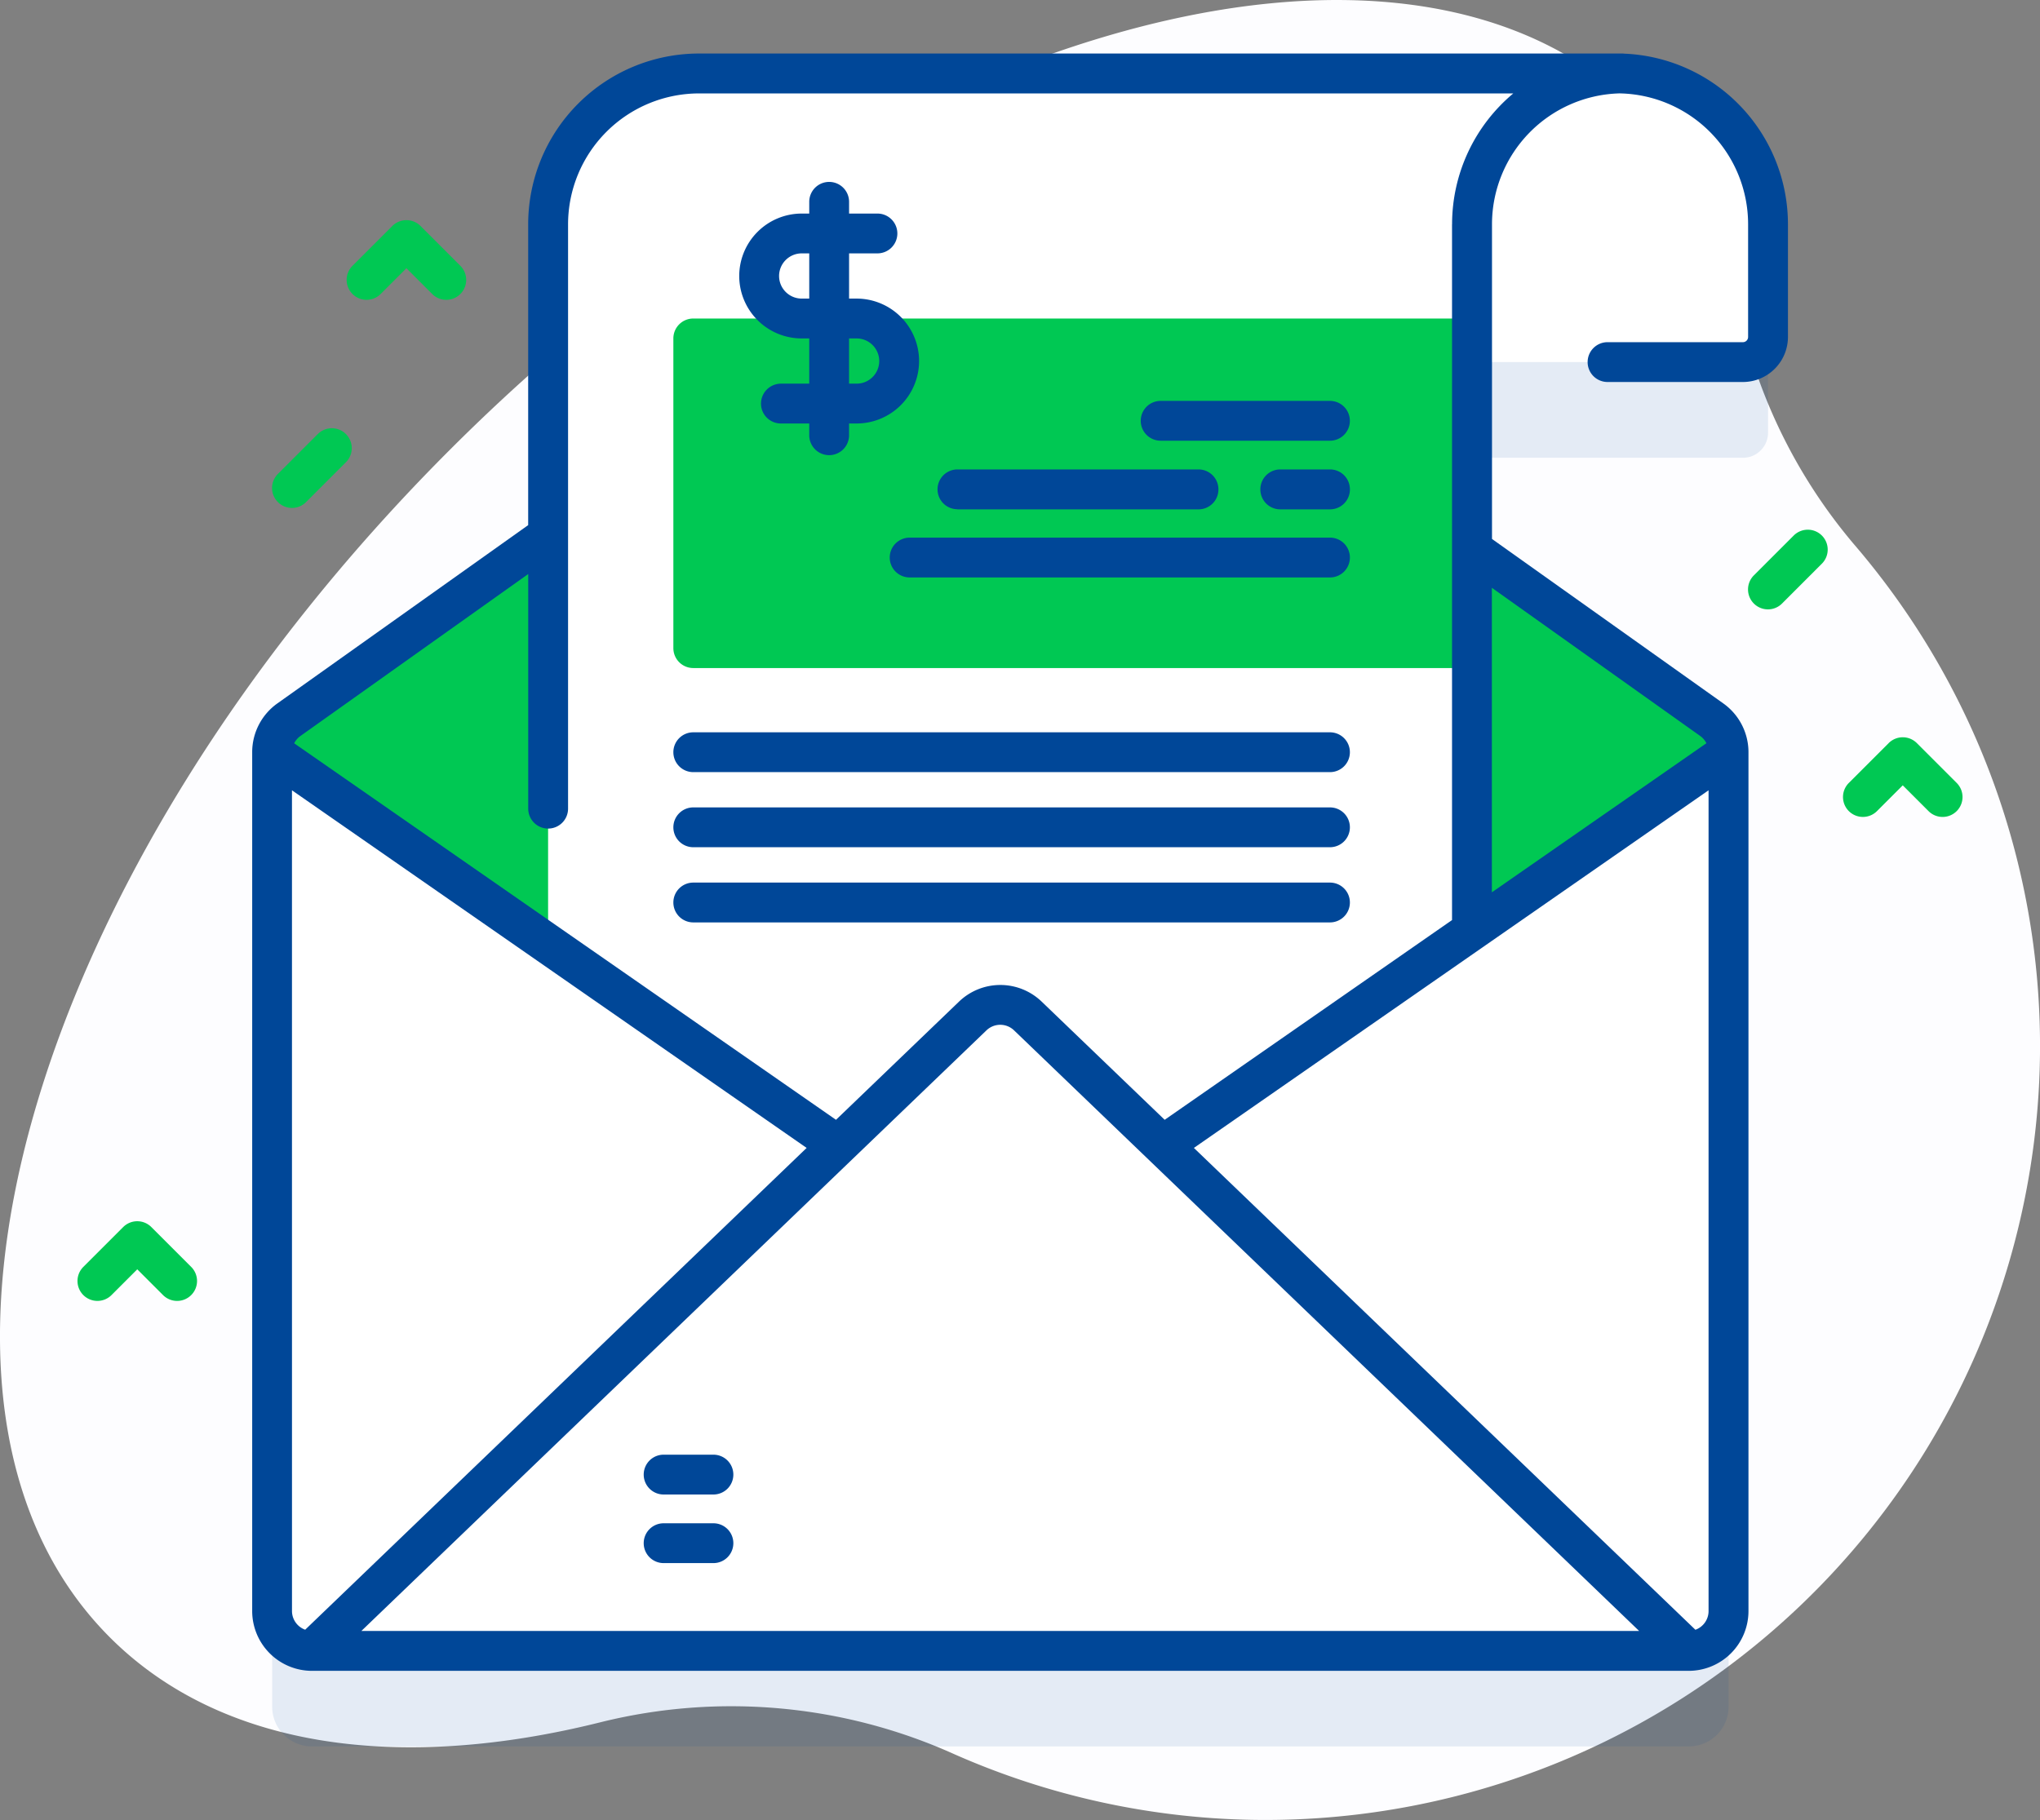 <svg xmlns="http://www.w3.org/2000/svg" width="112.058" height="100" viewBox="0 0 112.058 100"><rect x="0" y="0" width="112.058" height="100" fill="#808080" stroke="none"/><path d="M757.721-924.067a29.379,29.379,0,0,1-6.395-13.287,20.418,20.418,0,0,0-5.463-10.564c-12.863-12.863-42.079-4.5-65.256,18.674s-31.538,52.393-18.674,65.256c6.114,6.114,15.924,7.431,27.023,4.642a29.785,29.785,0,0,1,19.323,1.758,42.3,42.3,0,0,0,16.573,3.626,42.556,42.556,0,0,0,43.081-41.189A42.31,42.31,0,0,0,757.721-924.067Z" transform="translate(-655.894 953.957)" fill="#fdfdff"/><g transform="translate(4.257 2.943)"><g transform="translate(0)"><g transform="translate(10.688 6.348)" opacity="0.1"><path d="M803.257-846.7l-37.812-26.893a2.189,2.189,0,0,0-2.537,0L725.1-846.7a2.188,2.188,0,0,0-.92,1.784v47.191a2.189,2.189,0,0,0,2.189,2.189h75.625a2.189,2.189,0,0,0,2.189-2.189v-47.191a2.189,2.189,0,0,0-.92-1.784Z" transform="translate(-724.175 882.204)" fill="#004798"/><path d="M1011.08-911.5h-14.2v15.858h21.105a1.38,1.38,0,0,0,1.38-1.38v-6.2A8.28,8.28,0,0,0,1011.08-911.5Z" transform="translate(-937.191 911.504)" fill="#004798"/></g><g transform="translate(9.593)"><path d="M801.989-819.532H726.364a2.189,2.189,0,0,1-2.189-2.189v-47.191a2.189,2.189,0,0,1,.92-1.784l37.812-26.893a2.188,2.188,0,0,1,2.537,0L803.257-870.7a2.189,2.189,0,0,1,.92,1.784v47.191a2.189,2.189,0,0,1-2.189,2.189Z" transform="translate(-723.08 907.299)" fill="#fff"/><path d="M804.176-868.911l-40,27.8-40-27.8a2.186,2.186,0,0,1,.921-1.784l37.811-26.894a2.19,2.19,0,0,1,2.539,0l37.811,26.894A2.186,2.186,0,0,1,804.176-868.911Z" transform="translate(-723.079 907.299)" fill="#00c853"/><g transform="translate(16.257 1.094)"><g transform="translate(44.522 0.001)"><path d="M1019.36-921.027v-6.2a8.281,8.281,0,0,0-8.281-8.281h-14.2v15.858h21.105A1.38,1.38,0,0,0,1019.36-921.027Z" transform="translate(-996.875 935.505)" fill="#fff"/></g><path d="M852.485-935.511a8.281,8.281,0,0,0-8.282,8.282v38.807l-25.911,18.01-24.839-17.264v-39.553a8.281,8.281,0,0,1,8.282-8.282Z" transform="translate(-793.453 935.511)" fill="#fff"/><path d="M868.763-854.789H825.988a1.094,1.094,0,0,1-1.094-1.094V-872.9a1.094,1.094,0,0,1,1.094-1.094h42.774v19.2Z" transform="translate(-818.013 887.458)" fill="#00c853"/></g><path d="M734.175-666.17l36.3-34.881a2.189,2.189,0,0,1,3.033,0l36.3,34.881Z" transform="translate(-730.892 753.937)" fill="#fff"/><path d="M794.585-940.5a1.078,1.078,0,0,0-.122-.012h-50.75a9.387,9.387,0,0,0-9.376,9.376V-914.6l-13.782,9.8a3.288,3.288,0,0,0-1.378,2.635c0,.012,0,.023,0,.034v47.2a3.287,3.287,0,0,0,3.283,3.283h75.625a3.286,3.286,0,0,0,3.283-3.283v-47.2c0-.011,0-.023,0-.034a3.287,3.287,0,0,0-1.378-2.635l-12.71-9.039v-17.3a7.2,7.2,0,0,1,7.005-7.183,7.194,7.194,0,0,1,7.063,7.184v6.2a.286.286,0,0,1-.286.286h-7.435a1.094,1.094,0,0,0-1.094,1.094,1.094,1.094,0,0,0,1.094,1.094h7.436a2.477,2.477,0,0,0,2.474-2.475v-6.2a9.386,9.386,0,0,0-8.947-9.364Zm-73.223,40.47,28.271,19.65-27.545,26.472a1.093,1.093,0,0,1-.725-1.026Zm3.812,46.191,34.336-33a1.092,1.092,0,0,1,1.517,0l34.336,33Zm73.276-.069-27.545-26.472,28.271-19.65v45.1a1.093,1.093,0,0,1-.725,1.026Zm.265-49.108a1.094,1.094,0,0,1,.343.4l-11.785,8.191v-16.731Zm-13.63-28.12V-892.9L769.3-881.925l-6.752-6.489a3.275,3.275,0,0,0-4.55,0l-6.752,6.489-29.763-20.688a1.093,1.093,0,0,1,.343-.4l12.514-8.9v12.892a1.094,1.094,0,0,0,1.094,1.094,1.094,1.094,0,0,0,1.094-1.094v-32.111a7.2,7.2,0,0,1,7.187-7.188h44.735a9.36,9.36,0,0,0-3.362,7.188Z" transform="translate(-719.174 940.51)" fill="#004798"/></g><g transform="translate(14.785 9.154)"><path d="M748.366-894.309a1.091,1.091,0,0,1-.774-.321l-1.415-1.415-1.415,1.415a1.094,1.094,0,0,1-1.548,0,1.094,1.094,0,0,1,0-1.547l2.189-2.189a1.094,1.094,0,0,1,1.548,0l2.189,2.189a1.094,1.094,0,0,1,0,1.547A1.091,1.091,0,0,1,748.366-894.309Z" transform="translate(-742.894 898.686)" fill="#00c853"/></g><g transform="translate(0 37.567)"><g transform="translate(96.979)"><path d="M1123.919-764.485a1.09,1.09,0,0,1-.774-.321l-1.415-1.415-1.415,1.415a1.094,1.094,0,0,1-1.547,0,1.094,1.094,0,0,1,0-1.547l2.189-2.189a1.094,1.094,0,0,1,1.547,0l2.189,2.189a1.094,1.094,0,0,1,0,1.547A1.091,1.091,0,0,1,1123.919-764.485Z" transform="translate(-1118.447 768.862)" fill="#00c853"/></g><g transform="translate(0 26.592)"><path d="M680.814-642.986a1.091,1.091,0,0,1-.774-.321l-1.415-1.415-1.415,1.415a1.094,1.094,0,0,1-1.548,0,1.094,1.094,0,0,1,0-1.547l2.189-2.189a1.094,1.094,0,0,1,1.548,0l2.189,2.189a1.094,1.094,0,0,1,0,1.547A1.091,1.091,0,0,1,680.814-642.986Z" transform="translate(-675.342 647.363)" fill="#00c853"/></g></g><g transform="translate(10.687 20.588)"><path d="M1095.708-816.6a1.09,1.09,0,0,1-.774-.321,1.094,1.094,0,0,1,0-1.547l2.189-2.189a1.094,1.094,0,0,1,1.547,0,1.094,1.094,0,0,1,0,1.547l-2.188,2.189A1.091,1.091,0,0,1,1095.708-816.6Z" transform="translate(-1013.538 826.551)" fill="#00c853"/><path d="M725.268-842.065a1.091,1.091,0,0,1-.774-.321,1.094,1.094,0,0,1,0-1.547l2.189-2.189a1.094,1.094,0,0,1,1.548,0,1.094,1.094,0,0,1,0,1.547l-2.189,2.189A1.091,1.091,0,0,1,725.268-842.065Z" transform="translate(-724.173 846.442)" fill="#00c853"/></g><g transform="translate(32.731 19.083)"><g transform="translate(14.511)"><g transform="translate(17.728 3.77)"><path d="M973.289-833.9h2.736A1.094,1.094,0,0,0,977.12-835a1.094,1.094,0,0,0-1.094-1.094h-2.736A1.094,1.094,0,0,0,972.2-835,1.094,1.094,0,0,0,973.289-833.9Z" transform="translate(-972.195 836.091)" fill="#004798"/></g><g transform="translate(0 3.77)"><path d="M892.288-833.9H905.53A1.094,1.094,0,0,0,906.624-835a1.094,1.094,0,0,0-1.094-1.094H892.288A1.094,1.094,0,0,0,891.194-835a1.094,1.094,0,0,0,1.094,1.094Z" transform="translate(-891.194 836.091)" fill="#004798"/></g><g transform="translate(11.162)"><path d="M943.289-851.129h9.3a1.094,1.094,0,0,0,1.094-1.094,1.094,1.094,0,0,0-1.094-1.094h-9.3a1.094,1.094,0,0,0-1.094,1.094A1.094,1.094,0,0,0,943.289-851.129Z" transform="translate(-942.195 853.318)" fill="#004798"/></g></g><g transform="translate(0 7.51)"><path d="M880.289-819h23.09a1.094,1.094,0,0,1,1.094,1.094,1.094,1.094,0,0,1-1.094,1.094h-23.09a1.094,1.094,0,0,1-1.094-1.094A1.094,1.094,0,0,1,880.289-819Z" transform="translate(-867.31 819.004)" fill="#004798"/><path d="M825.988-770.111h34.974a1.094,1.094,0,0,1,1.094,1.094,1.094,1.094,0,0,1-1.094,1.094H825.988a1.094,1.094,0,0,1-1.094-1.094,1.094,1.094,0,0,1,1.094-1.094Z" transform="translate(-824.894 780.812)" fill="#004798"/><path d="M825.988-751.257h34.974a1.094,1.094,0,0,1,1.094,1.094,1.094,1.094,0,0,1-1.094,1.094H825.988a1.094,1.094,0,0,1-1.094-1.094,1.094,1.094,0,0,1,1.094-1.094Z" transform="translate(-824.894 766.084)" fill="#004798"/><path d="M825.988-732.4h34.974a1.094,1.094,0,0,1,1.094,1.094,1.094,1.094,0,0,1-1.094,1.094H825.988a1.094,1.094,0,0,1-1.094-1.094,1.094,1.094,0,0,1,1.094-1.094Z" transform="translate(-824.894 751.358)" fill="#004798"/></g></g><g transform="translate(36.35 7.051)"><path d="M847.879-888.811h-4.161a1.094,1.094,0,0,1-1.094-1.094A1.1,1.1,0,0,1,843.717-891h4.161a1.244,1.244,0,0,0,1.242-1.242,1.244,1.244,0,0,0-1.242-1.242h-3.018a3.435,3.435,0,0,1-3.431-3.431,3.435,3.435,0,0,1,3.431-3.431h4.161a1.094,1.094,0,0,1,1.094,1.094,1.094,1.094,0,0,1-1.094,1.094h-4.161a1.244,1.244,0,0,0-1.242,1.242,1.244,1.244,0,0,0,1.242,1.242h3.018a3.435,3.435,0,0,1,3.431,3.431A3.435,3.435,0,0,1,847.879-888.811Z" transform="translate(-841.43 902.086)" fill="#004798"/><path d="M860.094-893.28A1.094,1.094,0,0,1,859-894.375V-907.2a1.094,1.094,0,0,1,1.094-1.094,1.094,1.094,0,0,1,1.094,1.094v12.826A1.094,1.094,0,0,1,860.094-893.28Z" transform="translate(-855.155 908.295)" fill="#004798"/></g></g><g transform="translate(31.102 76.984)"><path d="M822.375-570.444a1.094,1.094,0,0,1-1.094,1.094h-2.736a1.094,1.094,0,0,1-1.094-1.094,1.094,1.094,0,0,1,1.094-1.094h2.736a1.094,1.094,0,0,1,1.094,1.094" transform="translate(-817.451 575.308)" fill="#004798"/><path d="M821.281-586.576h-2.736a1.094,1.094,0,0,1-1.094-1.094,1.094,1.094,0,0,1,1.094-1.094h2.736a1.094,1.094,0,0,1,1.094,1.094A1.094,1.094,0,0,1,821.281-586.576Z" transform="translate(-817.451 588.765)" fill="#004798"/></g></g></svg>